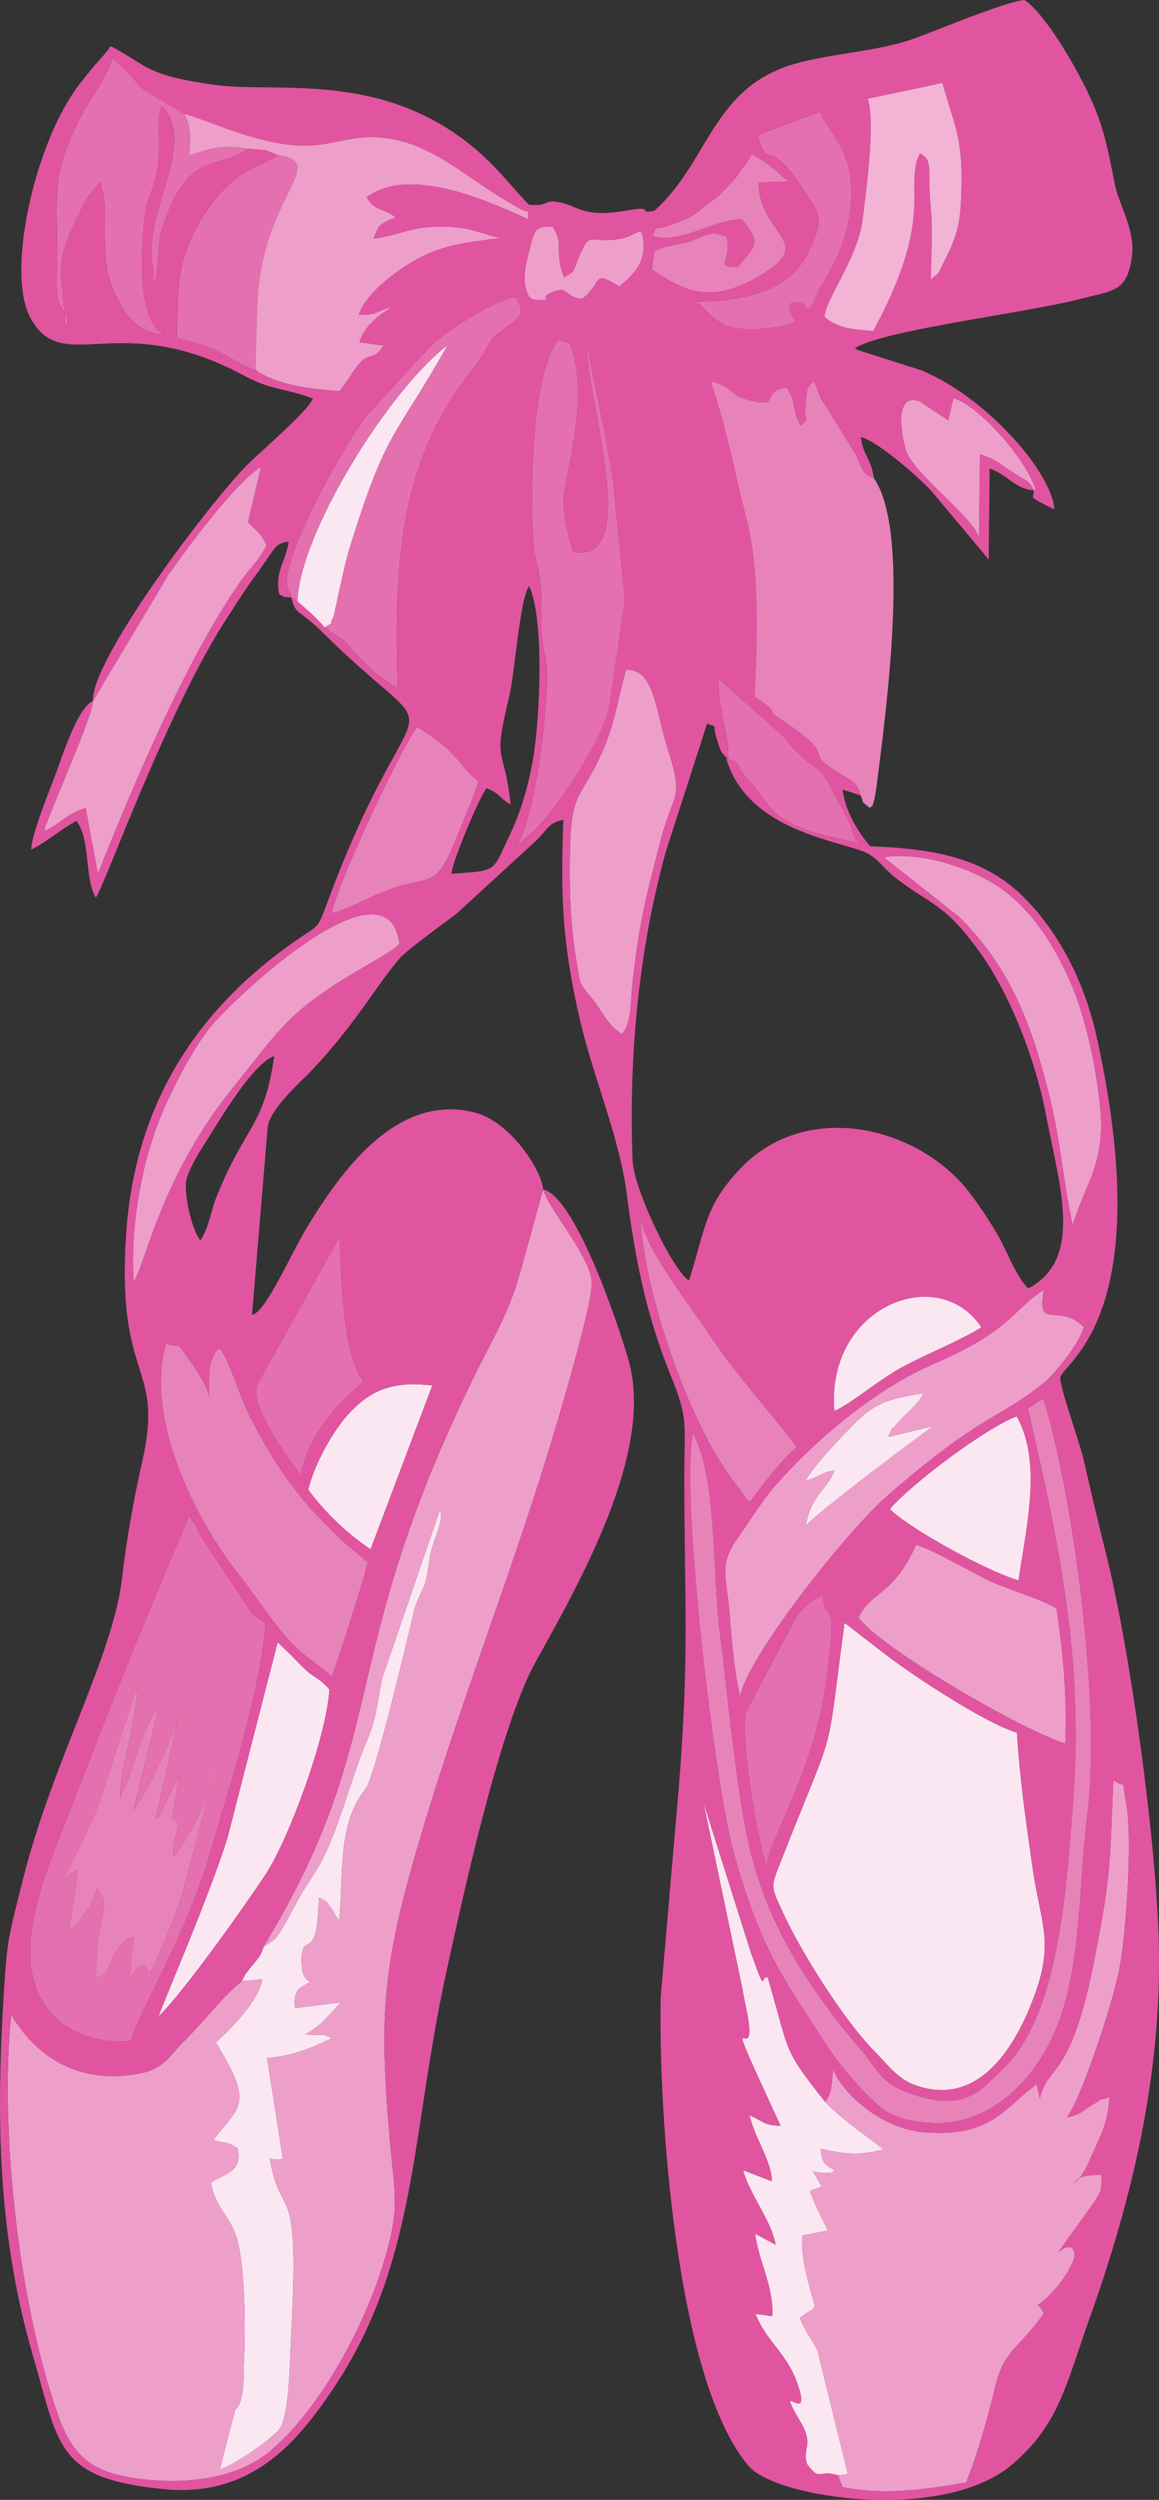 <?xml version="1.0" encoding="UTF-8"?> <!-- Creator: CorelDRAW X6 --> <svg xmlns="http://www.w3.org/2000/svg" xmlns:xlink="http://www.w3.org/1999/xlink" xml:space="preserve" width="24.275mm" height="52.354mm" style="shape-rendering:geometricPrecision; text-rendering:geometricPrecision; image-rendering:optimizeQuality; fill-rule:evenodd; clip-rule:evenodd" viewBox="0 0 63325 136575"><rect x="0" y="0" width="63325" height="136575" fill="#333333" stroke="none"/> <defs> <style type="text/css"> <![CDATA[ .fil4 {fill:#E155A0} .fil0 {fill:#E570AF} .fil1 {fill:#E883BA} .fil3 {fill:#ED9FCA} .fil5 {fill:#F2B3D5} .fil2 {fill:#FBE7F1} ]]> </style> </defs> <g id="Слой_x0020_1">  <g id="_177944320"> <path class="fil0" d="M6575 98207c713,-1361 1169,-3820 2077,-4846l-1358 5525c628,-616 2842,-5353 2643,-5900l-1424 6370c117,-23 166,-145 180,-112l1077 -2187 -356 2294c322,247 403,73 263,658 -189,792 -235,560 -205,1428 705,-644 2451,-4165 2364,-4915 -212,407 -1505,5743 -1884,6939 -370,1168 -820,2331 -1285,3371 -950,2126 -232,-246 -1249,814 -248,259 -323,467 -373,699l275 -2566c-704,314 -296,67 -681,460 -215,219 -338,475 -433,658 -425,817 -170,870 -963,1157 31,-844 55,-1611 186,-2449 209,-1337 517,-1686 -129,-2443 -228,869 -811,1718 -1516,2347l506 -3388c-910,460 -502,329 -962,1015 687,-1807 1651,-3167 2318,-5299 607,-1943 1257,-3828 1842,-5676 -22,2124 -1015,4611 -911,6045zm564 13283c576,-1841 3039,-5712 4394,-10432 1026,-3574 2669,-8526 2976,-12327 -400,-446 -409,-232 -666,-509 -305,-329 48,74 -271,-375l-2541 -3827c-364,-620 -219,-643 -720,-1160l-3036 7272c-922,2349 -2121,5298 -3106,7897 -1476,3893 -4164,9235 -1142,12207 893,878 2558,1458 4112,1252z"></path> <path class="fil0" d="M28005 46503c-34,-297 864,-578 2012,-2060 1153,-1489 2745,-3912 3255,-5714l867 -5967 -633 -6359c-381,-2596 -927,-4908 -1421,-7472 -176,2288 3096,12010 -759,11213 -293,-688 -621,-2461 -542,-3035 206,-1493 1296,-5237 520,-7815 -229,-762 -68,-470 -825,-731 -1426,2081 -1474,7696 -1377,10367 93,2572 549,1444 481,5356 -13,713 195,1340 279,2068 173,1511 -552,8791 -1856,10149z"></path> <path class="fil0" d="M15922 32640l335 226c90,-3663 4961,-11517 8177,-13985 -2894,5154 -3284,4449 -5323,11016 -217,699 -387,1522 -549,2229l-332 1532c-354,694 112,229 -520,623 47,44 135,22 165,105l960 640c1035,1147 1242,1496 2889,2588 -181,-6399 -43,-12253 4003,-17328 1124,-1409 793,-1553 1507,-2091 1268,-956 1541,-967 899,-1981 -1258,249 -3897,1996 -4504,2597l-1242 1298c-28,35 -60,90 -87,125l-2217 2419c-1362,1735 -4566,7651 -4413,9221 78,805 -34,-291 252,767z"></path> <path class="fil0" d="M13561 8132c-1590,-259 -2025,-15 -3229,366 38,-945 143,-1490 -277,-2289 -3869,-2271 -1402,-800 -3920,-3028 -297,1056 -1120,2069 -1618,3010 -1744,3294 -1395,4253 -1401,7966 -1,643 -82,1617 52,2208 117,513 787,1176 376,1385 -47,-2988 -932,-2967 1227,-6956l675 -834c375,808 266,2039 278,2930 12,917 33,1853 337,2618 743,1876 1449,2600 2953,2819 -1565,-769 -1291,-4502 -1152,-6179 162,-1960 908,-1696 818,-4732 -13,-443 -79,-1111 149,-1603 1760,1640 -392,4970 -539,7507 -42,724 -30,737 79,1451l38 911c456,-2004 -81,-2231 974,-4554 21,-46 43,-103 65,-147 1252,-2571 2638,-1800 4114,-2849z"></path> <path class="fil0" d="M14002 20245c-73,-324 38,-3101 69,-3772 265,-5821 3980,-7599 1084,-8003 -514,627 -2308,422 -4189,3556 -1264,2108 -1268,3545 -1306,6420 742,248 1413,364 2152,715 854,405 1372,790 2190,1084z"></path> <path class="fil0" d="M41893 102018c68,-1597 2724,-5219 3361,-10959 481,-4329 -200,-2050 -287,-3914 -670,255 -1184,741 -1546,1349l-2612 4948c-472,1084 654,7435 1084,8576z"></path> <path class="fil0" d="M16440 80593c502,-2914 3231,-4856 3414,-5129 -1139,-1492 -1225,-5741 -1299,-8034 146,311 208,-193 -229,553l-4256 7627c-595,1215 2369,4983 2370,4984z"></path> <path class="fil0" d="M41387 7394c550,2001 558,-63 2512,2954 132,203 191,304 328,509 611,909 788,1191 -113,3016 -1089,2204 -3872,2609 -6323,2609 28,-12 82,-38 90,-5l368 167c270,229 842,1035 1824,1264 903,211 2893,-11 3428,-366l-95 -103c-202,-322 -311,-451 -224,-865 1022,-213 657,374 1090,278 233,-384 356,-817 624,-1273 734,-1250 1379,-2476 1556,-4067 321,-2891 -716,-3722 -1684,-5400l-3381 1282z"></path> <path class="fil0" d="M39775 41464l-97 -34c1081,403 54,-94 1483,1497l923 1186c1244,1364 3369,1564 4869,1974 -569,-666 -225,-585 -626,-1318 -1904,-3483 -918,-2007 -2744,-3636 -482,-430 -492,-632 -1000,-1106l-3328 -2946c-48,1660 666,3406 519,4384z"></path> <path class="fil1" d="M47032 43459c240,638 -34,199 484,683 250,-288 41,252 276,-547 2,-5 84,-504 86,-519 541,-4290 1885,-13991 -125,-16946 -663,-291 -581,-427 -1007,-1320l-1600 -2598c-542,-745 -303,-641 -672,-1367 -289,274 -387,116 -470,1345 -67,997 292,514 -242,1058 -7,-7 -172,-153 -313,-748 -66,-279 -35,-368 -153,-715 -19,-57 -40,-113 -61,-165l-256 -442c-1518,161 -137,1223 -2194,642 -740,-209 -705,-451 -1263,-749 -52,-28 -210,-97 -259,-115 -379,-139 -137,-88 -426,-75 801,2283 1331,5032 2007,7729 662,2642 522,6582 381,9442l712 500c603,638 -84,205 727,745 3188,2122 1255,1646 2801,2696 1048,712 1291,576 1565,1467z"></path> <path class="fil1" d="M18131 91598c463,-1271 2329,-7028 1894,-6298l-1200 -1018c-2357,-2179 -3695,-3980 -5234,-7029 -576,-1142 -965,-2744 -1591,-3614 -224,251 -142,41 -340,464 -362,771 -170,1275 -260,2239 91,-387 -865,-1806 -1180,-2225 -613,-815 -198,-453 -1141,-696 -1184,3938 1511,9502 3978,12612 1001,1262 1915,2760 3061,3914 665,669 1201,919 2012,1650z"></path> <path class="fil1" d="M56165 76943c1612,7036 3092,13630 2460,21559 -349,4375 -697,11520 -3801,14500 -1163,1117 -1964,2272 -4522,1550 -2307,-651 -2215,-1418 -3411,-2741l-860 -1035c-2619,-3362 -4514,-6582 -5321,-11013 -642,-3519 -960,-7286 -1403,-10811 -376,-2993 -140,-8375 -1452,-10654 -687,3531 1216,19345 2248,22976 1521,5352 2600,6657 5188,10651 624,963 2202,2766 3016,3346 706,503 1784,672 2600,712 3344,163 5873,-2567 6981,-5619 1204,-3314 1066,-7613 1526,-11229 764,-6014 -787,-17463 -2397,-22713 -573,233 -300,215 -852,522z"></path> <path class="fil1" d="M6575 98207c-104,-1434 889,-3922 911,-6045 -585,1848 -1234,3733 -1842,5676 -667,2132 -1631,3492 -2318,5299 460,-686 52,-554 962,-1015l-506 3388c706,-629 1289,-1477 1516,-2347 646,756 337,1106 129,2443 -131,838 -156,1605 -186,2449 793,-287 538,-340 963,-1157 95,-183 218,-439 433,-658 384,-393 -24,-146 681,-460l-275 2566c50,-232 125,-441 373,-699 1017,-1060 299,1311 1249,-814 465,-1041 915,-2203 1285,-3371 379,-1196 1672,-6532 1884,-6939 87,750 -1659,4271 -2364,4915 -31,-868 16,-636 205,-1428 140,-585 59,-412 -263,-658l356 -2294 -1077 2187c-15,-33 -64,89 -180,112l1424 -6370c200,547 -2015,5284 -2643,5900l1358 -5525c-908,1026 -1364,3484 -2077,4846z"></path> <path class="fil1" d="M18130 49896c823,-215 1727,-707 2544,-1061 2964,-1287 2996,126 4348,-3257 410,-1027 780,-1819 1122,-2880 -1099,-891 -1117,-1658 -3362,-2981 -866,1129 -4443,8750 -4652,10180z"></path> <path class="fil1" d="M40963 82050c751,-974 1640,-2184 2556,-2993 -836,-1218 -3294,-3914 -4721,-6086 -1001,-1523 -3842,-5090 -3832,-6701 197,4096 2337,10596 4788,14212l1088 1469c23,23 75,74 121,100z"></path> <path class="fil1" d="M35663 12889c1413,502 3486,-962 4877,-901 1164,1426 664,1407 -211,2593 -1410,0 -312,-206 -634,-1656 -934,-356 -1043,-65 -2016,268 -647,221 -1382,199 -1931,541l-131 982c1979,1359 3345,1834 5885,355 3220,-1875 -65,-2221 -53,-5108l1742 -47c-604,-214 -501,-588 -2116,-1492 -79,216 -688,1009 -901,1322l-939 983c-1444,1019 -1071,1051 -2834,1644 -627,211 -527,-109 -736,515z"></path> <path class="fil2" d="M55559 94653c-1275,-351 -3925,-2028 -5025,-2752 -725,-478 -1498,-1009 -2232,-1574l-2159 -1669c-1072,8002 -363,5100 -3414,12868 -634,1615 -652,1429 59,2985 967,2115 3316,5853 4952,7513 626,635 1273,1513 2145,1849 3598,1384 5666,-2115 6697,-5026 1005,-2838 247,-3892 -162,-6782 -375,-2651 -674,-4653 -861,-7412z"></path> <path class="fil2" d="M14395 106359c-155,736 -876,1115 -1179,1878l1119 -111c-158,1153 -1819,2822 -2546,3454 2093,3415 1345,3427 -128,5318 495,236 637,6 1331,470 237,1309 -651,1358 -1456,1856 141,1112 780,1631 1244,2612 641,1356 642,5500 554,7114 -38,681 49,2076 -373,2592 -27,33 -77,76 -107,105l-843 3251c777,-195 2980,-1757 3281,-2227 523,-818 536,-3616 601,-4789 520,-9379 -526,-6273 -1145,-9927 285,-85 -35,14 267,18l446 -18 -870 -5514c1589,-163 2401,-567 3532,-1083 -547,-308 -636,-140 -1434,-217 496,-302 465,-291 934,-661l1010 -1093 -2518 321c-88,-949 165,-1077 848,-1428 -47,-55 -478,-95 -487,-1117 -13,-1526 629,-284 852,-2075 53,-424 65,-939 117,-1413 515,253 346,188 654,576 205,259 177,351 435,651 231,-2359 -72,-4998 1215,-6863l268 -371c629,-1125 2645,-9831 2646,-9834 581,-1531 536,-773 830,-2798 127,-874 788,-1903 557,-2580l-3180 9275c-257,1340 -317,2199 -825,3384 -803,1876 -1319,4061 -2216,6041 -490,1084 -966,1584 -1563,2672 -232,423 -527,1003 -740,1358 -490,817 -418,715 -1132,1174z"></path> <path class="fil2" d="M45790 135231l534 -70 -1656 -6732c-282,-615 -652,-987 -973,-1807l417 -283c416,-313 132,89 410,-351 -334,-1204 -757,-2482 -700,-3851l1403 -279c-208,-482 -521,-1019 -680,-1414 -441,-1101 -369,-591 343,-1009l-460 -781c140,3 586,65 612,63 553,-34 232,84 566,-139 -558,-371 -669,-316 -772,-1185 1360,280 1990,411 3435,29 -222,-219 -2181,-1534 -3192,-2597 -2333,-2964 -1882,-2516 -3134,-6805 -407,-97 -46,1103 -915,-1343l-2596 -8215 2134 10198c92,597 265,1253 340,1808 350,2575 -1815,-2059 1742,5667 -994,-35 -848,-207 -1692,-567 264,1226 1237,2555 1210,3599l-1564 -604c345,1326 1519,2685 1777,4068l-1122 -597c197,1495 1036,2941 941,4507l-918 -129c631,1623 1819,2173 2390,4114 575,1953 -1395,-683 59,1772 786,1327 58,1454 380,2346 759,976 539,237 1680,588z"></path> <path class="fil2" d="M8664 110163c1400,-1356 4838,-6215 5891,-7829 1181,-1811 3266,-7330 3445,-10031 -594,-690 -880,-630 -1495,-1261 -456,-468 -778,-805 -1334,-1319l-2745 10698c-998,3207 -3629,9256 -3763,9743z"></path> <path class="fil2" d="M48621 82440c976,1016 5222,3372 7029,3902 431,-2974 1298,-6466 -100,-8967 -1792,698 -5732,3684 -6929,5065z"></path> <path class="fil2" d="M16842 81383c900,1235 2164,2435 3404,3258l3374 -8950c-2300,-277 -3450,350 -4563,1542 -821,880 -1876,2719 -2215,4150z"></path> <path class="fil2" d="M45586 77084c963,-403 2414,-1720 3839,-2466 1391,-729 3005,-1361 4194,-2102 -2319,-3553 -8503,-1165 -8033,4568z"></path> <path class="fil2" d="M16257 32866c413,339 1294,1117 1453,1415 633,-394 166,71 520,-623l332 -1532c162,-707 332,-1530 549,-2229 2039,-6567 2429,-5862 5323,-11016 -3216,2468 -8087,10322 -8177,13985z"></path> <path class="fil2" d="M43998 80917c743,-221 887,-472 1591,-585 -403,1120 -1251,1243 -1573,3063 193,-458 6778,-5382 6997,-5490l-2483 595c304,-682 65,-225 473,-711 473,-564 947,-841 1487,-1679 -2170,324 -2809,651 -3925,1787 -897,913 -2144,2243 -2567,3021z"></path> <path class="fil3" d="M14395 106359c715,-459 643,-358 1132,-1174 213,-355 508,-935 740,-1358 597,-1088 1072,-1588 1563,-2672 896,-1980 1413,-4165 2216,-6041 507,-1185 567,-2044 825,-3384l3180 -9275c231,677 -431,1706 -557,2580 -293,2025 -248,1267 -830,2798 -1,3 -2017,8709 -2646,9834l-268 371c-1287,1865 -984,4504 -1215,6863 -257,-299 -230,-392 -435,-651 -308,-389 -139,-324 -654,-576 -52,473 -64,989 -117,1413 -223,1792 -865,549 -852,2075 9,1022 440,1063 487,1117 -683,351 -935,480 -848,1428l2518 -321 -1010 1093c-469,369 -438,359 -934,661 798,78 887,-90 1434,217 -1132,516 -1943,921 -3532,1083l870 5514 -446 18c-302,-4 18,-103 -267,-18 620,3654 1666,548 1145,9927 -65,1173 -78,3971 -601,4789 -301,470 -2504,2031 -3281,2227l843 -3251c30,-29 80,-72 107,-105 422,-516 335,-1911 373,-2592 88,-1615 87,-5758 -554,-7114 -464,-981 -1103,-1500 -1244,-2612 805,-497 1693,-546 1456,-1856 -694,-464 -836,-234 -1331,-470 1473,-1892 2221,-1903 128,-5318 728,-632 2388,-2301 2546,-3454l-1119 111c-1024,786 -1941,2084 -3288,3410 -594,585 -938,1353 -2206,1615 -3157,650 -5642,-685 -7111,-3195 -640,6296 394,15815 2597,21982 902,2526 2242,3150 4780,3419 2532,267 5094,-171 6710,-1509 2694,-2230 5135,-6685 6227,-10238 977,-3176 633,-3720 350,-7054 -533,-6282 -380,-9015 1300,-14942 2414,-8517 5609,-16158 8114,-24872 420,-1461 1502,-5157 1640,-6597 135,-1412 -2378,-4184 -2654,-5272 -24,23 -1286,4754 -1537,5458 -664,1872 -1474,3201 -2232,4754 -7686,15740 -4408,19410 -11511,31163z"></path> <path class="fil3" d="M45076 114824c1011,1063 2970,2379 3192,2597 -1446,383 -2075,251 -3435,-29 103,868 214,814 772,1185 -334,223 -13,105 -566,139 -26,2 -472,-61 -612,-63l460 781c-711,418 -784,-91 -343,1009 159,395 472,932 680,1414l-1403 279c-57,1369 366,2648 700,3851 -278,441 6,38 -410,351l-417 283c321,820 691,1191 973,1807l1656 6732 -534 70 246 644c2200,461 4603,143 6754,-256 607,-1495 1185,-3547 1569,-5153 490,-2050 1107,-1947 2669,-4055l-161 -312c-15,-22 -59,-88 -74,-105 -10,-12 -56,-52 -65,-60l-123 56c744,-432 1889,-1796 2114,-2748 -23,-16 41,-917 -889,-211l1975 -2747c447,-779 334,-405 394,-1474 -740,41 -1157,7 -1495,449 482,-287 879,-1367 1146,-1939 385,-824 711,-1582 771,-2744 -1198,350 -105,-38 -861,371 -378,205 -746,630 -1465,730 742,-938 2460,-6036 2859,-8080 392,-2006 739,-7264 368,-9173 -312,-1602 125,-529 -688,-1184 -200,4821 -146,5261 -1042,9849 -1297,6638 -2543,5643 -2975,7553l-172 -769c-1691,1188 -2455,2939 -6161,2618 -2732,-237 -4750,-2622 -4949,-3448 -108,457 -2,1321 -459,1782z"></path> <path class="fil3" d="M13561 8132c104,9 888,60 957,75l636 263c2896,404 -819,2182 -1084,8003 -31,671 -141,3448 -69,3772 1218,831 2946,991 4552,1130l536 -743c1122,-1842 1107,-610 1874,-1753l-1321 -178c225,-856 1102,-1533 1802,-1945 -883,227 -828,482 -1845,434 400,-1127 1841,-2251 3063,-2960 1468,-852 2829,-990 4695,-1223 -1235,-262 -1645,-639 -3306,-629 -1679,10 -2277,498 -3636,655 309,-841 364,-792 1199,-1155 -675,-567 -1114,-277 -1578,-1104 2422,-1795 6911,346 8851,1218 -148,-775 251,-160 -677,-703 -359,-210 -644,-373 -1066,-638 -1922,-1203 -3820,-2924 -6294,-3132 -2255,-190 -3019,828 -5827,267 -2065,-413 -3273,-1065 -4965,-1577 420,799 315,1345 277,2289 1204,-381 1639,-625 3229,-366z"></path> <path class="fil3" d="M43998 80917c423,-777 1670,-2108 2567,-3021 1116,-1136 1755,-1463 3925,-1787 -540,838 -1014,1115 -1487,1679 -407,485 -168,29 -473,711l2483 -595c-218,107 -6804,5032 -6997,5490 322,-1821 1170,-1943 1573,-3063 -704,114 -848,364 -1591,585zm-3559 11790c262,-1967 5729,-8999 8157,-11092 5218,-4500 5874,-3995 8483,-6101 457,-369 1894,-2066 2134,-3010 -1370,-1395 -2602,274 -2181,-2035 -1695,1064 -1719,2193 -6037,4054 -3190,1375 -6454,4158 -8596,6595 -746,849 -1466,2020 -2118,2948 -1028,1464 -577,2051 -421,4064 116,1491 257,3127 580,4577z"></path> <path class="fil3" d="M5075 38298c-8,855 -2209,5663 -2675,7104 825,-308 1214,-954 2279,-1265l669 3601c1839,-4644 4822,-11731 7780,-15954 499,-713 1046,-1190 1433,-1982 -287,-669 -505,-758 -1010,-1268l710 -3025c-1425,858 -4082,4504 -5073,5913l-4114 6878z"></path> <path class="fil3" d="M33987 56500c531,-634 471,-1856 556,-2638 363,-3326 696,-4670 1553,-7953 735,-2814 1291,-2146 377,-5029 -661,-2087 -738,-4406 -2275,-4274 -505,1856 -638,3128 -1453,4829 -1067,2229 -1516,1872 -1597,4858 -56,2072 6,4157 336,6142 254,1524 126,1174 922,2194 587,752 764,1347 1580,1872z"></path> <path class="fil3" d="M46909 88359c1055,1574 8764,6087 11292,6900 124,-2389 -119,-5058 -482,-7390 -1054,-618 -2646,-1000 -3857,-1602 -864,-429 -3109,-1707 -3809,-1865 -1238,2777 -2413,2483 -3144,3957z"></path> <path class="fil3" d="M58614 66925c703,-2337 1820,-3384 1486,-6553 -232,-2210 -833,-4988 -1666,-6830 -837,-1852 -1891,-3590 -3560,-4877 -1348,-1040 -4325,-2186 -6588,-1833l4104 3251c2890,2817 4092,6178 5043,10195 526,2224 687,4473 1180,6648z"></path> <path class="fil3" d="M7305 70026c720,-1148 1484,-5796 5575,-10795 1408,-1720 2277,-3066 3901,-4358 1990,-1583 4471,-2684 5040,-3298 -608,-4948 -8937,2837 -10338,4549 -970,1186 -2408,3899 -3055,5809 -825,2438 -1291,5334 -1124,8093z"></path> <path class="fil3" d="M56462 26777l118 -47c-543,-1678 -3072,-4563 -4485,-4981l-286 1219 -1536 -1028c-56,-22 -226,-70 -282,-77 -1119,-139 -721,2025 -488,2753 413,1292 3910,3833 3986,4825l57 -4609c761,203 1083,506 1645,881 859,574 1073,534 1271,1064z"></path> <path class="fil3" d="M31802 16336c1210,-953 467,-1611 2046,-680 749,-689 1597,-1321 1231,-2935 -470,-244 117,-138 -413,40 -92,31 -328,197 -725,274 -1794,347 -1628,-571 -2315,1020 -362,837 -134,710 -809,1096l-136 -384c-13,-56 -39,-129 -53,-199 -14,-71 -25,-126 -38,-206 -141,-903 115,-1221 -408,-1977 -980,-52 -979,246 -1219,1142 -185,694 -438,1591 -220,2289 116,371 213,561 595,569 1090,23 -11,-66 778,-401 1004,-426 626,218 1686,351z"></path> <path class="fil4" d="M55559 94653c187,2758 486,4760 861,7412 408,2890 1167,3944 162,6782 -1031,2911 -3099,6411 -6697,5026 -872,-335 -1519,-1214 -2145,-1849 -1636,-1660 -3985,-5398 -4952,-7513 -711,-1556 -694,-1370 -59,-2985 3051,-7768 2342,-4866 3414,-12868l2159 1669c734,565 1507,1096 2232,1574 1100,724 3750,2401 5025,2752zm-10483 20171c457,-461 351,-1325 459,-1782 200,826 2218,3211 4949,3448 3706,321 4470,-1430 6161,-2618l172 769c432,-1910 1678,-915 2975,-7553 897,-4589 843,-5028 1042,-9849 813,655 377,-418 688,1184 371,1909 23,7167 -368,9173 -399,2043 -2117,7142 -2859,8080 719,-100 1087,-525 1465,-730 755,-409 -337,-21 861,-371 -61,1161 -387,1920 -771,2744 -267,572 -664,1652 -1146,1939 337,-442 755,-408 1495,-449 -59,1070 53,695 -394,1474l-1975 2747c930,-706 865,195 889,211 -225,953 -1370,2316 -2114,2748l123 -56c9,8 54,47 65,60 15,18 59,84 74,105l161 312c-1562,2109 -2179,2006 -2669,4055 -384,1606 -962,3659 -1569,5153 -2151,399 -4554,718 -6754,256l-246 -644c-1141,-351 -921,389 -1680,-588 -322,-892 406,-1019 -380,-2346 -1454,-2455 516,181 -59,-1772 -572,-1941 -1759,-2490 -2390,-4114l918 129c95,-1566 -745,-3012 -941,-4507l1122 597c-258,-1382 -1432,-2741 -1777,-4068l1564 604c27,-1044 -946,-2373 -1210,-3599 845,360 699,532 1692,567 -3557,-7726 -1393,-3092 -1742,-5667 -75,-555 -248,-1211 -340,-1808l-2134 -10198 2596 8215c869,2445 507,1245 915,1343 1252,4290 801,3841 3134,6805zm-36412 -4661c134,-487 2764,-6536 3763,-9743l2745 -10698c555,515 877,851 1334,1319 615,631 901,572 1495,1261 -179,2701 -2264,8220 -3445,10031 -1052,1613 -4491,6473 -5891,7829zm-1526 1327c-1554,206 -3220,-374 -4112,-1252 -3021,-2972 -333,-8314 1142,-12207 986,-2600 2184,-5548 3106,-7897l3036 -7272c501,517 356,540 720,1160l2541 3827c319,449 -35,46 271,375 257,277 266,63 666,509 -308,3801 -1951,8753 -2976,12327 -1355,4720 -3818,8591 -4394,10432zm34755 -9472c-430,-1141 -1556,-7492 -1084,-8576l2612 -4948c362,-608 876,-1094 1546,-1349 87,1863 767,-416 287,3914 -637,5740 -3293,9362 -3361,10959zm5016 -13660c731,-1474 1906,-1180 3144,-3957 700,158 2945,1436 3809,1865 1211,602 2803,983 3857,1602 363,2332 606,5000 482,7390 -2528,-813 -10237,-5326 -11292,-6900zm1712 -5919c1196,-1381 5137,-4367 6929,-5065 1398,2501 531,5993 100,8967 -1807,-529 -6053,-2886 -7029,-3902zm1682 32112c2558,722 3359,-433 4522,-1550 3104,-2980 3452,-10125 3801,-14500 632,-7929 -848,-14523 -2460,-21559 552,-307 279,-289 852,-522 1610,5250 3161,16700 2397,22713 -459,3616 -322,7915 -1526,11229 -1108,3052 -3638,5782 -6981,5619 -815,-40 -1894,-209 -2600,-712 -814,-579 -2392,-2383 -3016,-3346 -2589,-3994 -3667,-5299 -5188,-10651 -1033,-3631 -2936,-19445 -2248,-22976 1311,2279 1075,7661 1452,10654 443,3524 761,7291 1403,10811 808,4430 2702,7650 5321,11013l860 1035c1197,1323 1104,2090 3411,2741zm-41222 -41129c943,243 528,-119 1141,696 315,419 1271,1838 1180,2225 89,-964 -102,-1468 260,-2239 198,-422 116,-212 340,-464 625,869 1015,2472 1591,3614 1539,3050 2877,4850 5234,7029l1200 1018c434,-730 -1431,5026 -1894,6298 -812,-731 -1347,-981 -2012,-1650 -1146,-1154 -2060,-2652 -3061,-3914 -2468,-3110 -5163,-8674 -3978,-12612zm7762 7960c339,-1431 1394,-3270 2215,-4150 1113,-1192 2263,-1819 4563,-1542l-3374 8950c-1239,-822 -2504,-2022 -3404,-3258zm-402 -790c-1,-1 -2965,-3769 -2370,-4984l4256 -7627c437,-746 375,-241 229,-553 74,2293 160,6542 1299,8034 -183,273 -2912,2215 -3414,5129zm29146 -3508c-470,-5733 5714,-8121 8033,-4568 -1189,741 -2802,1373 -4194,2102 -1425,747 -2876,2063 -3839,2466zm-5147 15623c-322,-1449 -464,-3086 -580,-4577 -156,-2013 -607,-2600 421,-4064 652,-928 1372,-2099 2118,-2948 2142,-2437 5406,-5220 8596,-6595 4318,-1862 4342,-2990 6037,-4054 -421,2309 811,640 2181,2035 -240,944 -1678,2642 -2134,3010 -2608,2106 -3265,1601 -8483,6101 -2428,2093 -7894,9126 -8157,11092zm-27224 15529c303,-763 1025,-1142 1179,-1878 7102,-11753 3824,-15423 11511,-31163 758,-1553 1568,-2883 2232,-4754 250,-705 1512,-5436 1537,-5458 276,1089 2789,3860 2654,5272 -138,1440 -1220,5136 -1640,6597 -2505,8714 -5699,16355 -8114,24872 -1680,5927 -1833,8660 -1300,14942 283,3334 627,3878 -350,7054 -1092,3553 -3534,8008 -6227,10238 -1616,1338 -4178,1776 -6710,1509 -2538,-268 -3878,-893 -4780,-3419 -2203,-6168 -3238,-15687 -2597,-21982 1469,2510 3954,3845 7111,3195 1269,-261 1612,-1030 2206,-1615 1347,-1326 2264,-2625 3288,-3410zm25581 -35265c1427,2171 3886,4868 4721,6086 -916,809 -1805,2019 -2556,2993 -46,-26 -98,-77 -121,-100l-1088 -1469c-2451,-3615 -4591,-10116 -4788,-14212 -10,1612 2830,5178 3832,6701zm-27853 -5198c-456,-618 -821,-2206 -792,-3097 22,-678 953,-2069 1314,-2641 682,-1080 2376,-3936 3516,-4343 -543,3880 -1545,3713 -3143,7671 -319,790 -424,1716 -896,2411zm-3639 2252c-167,-2759 298,-5655 1124,-8093 647,-1910 2085,-4623 3055,-5809 1401,-1712 9730,-9498 10338,-4549 -569,614 -3051,1715 -5040,3298 -1624,1292 -2494,2638 -3901,4358 -4091,4998 -4855,9647 -5575,10795zm51308 -3101c-493,-2175 -654,-4424 -1180,-6648 -951,-4017 -2153,-7379 -5043,-10195l-4104 -3251c2262,-352 5239,793 6588,1833 1669,1288 2723,3025 3560,4877 833,1843 1433,4620 1666,6830 333,3169 -784,4216 -1486,6553zm-24627 -10424c-816,-525 -993,-1120 -1580,-1872 -796,-1020 -669,-670 -922,-2194 -330,-1985 -392,-4070 -336,-6142 81,-2986 530,-2629 1597,-4858 815,-1701 948,-2972 1453,-4829 1537,-132 1614,2187 2275,4274 914,2883 358,2215 -377,5029 -857,3284 -1191,4627 -1553,7953 -85,782 -25,2005 -556,2638zm-15857 -6605c209,-1430 3786,-9051 4652,-10180 2245,1322 2263,2090 3362,2981 -342,1061 -712,1854 -1122,2880 -1352,3384 -1384,1970 -4348,3257 -816,355 -1721,846 -2544,1061zm21548 -8466c1091,3749 5598,4412 7415,5060 820,292 1126,903 1772,1414 2045,1613 2738,1366 4792,4296 1513,2158 2906,5590 3502,8747 718,3801 2079,7840 -976,9446 -673,-649 -1203,-2141 -1689,-2964 -526,-891 -1245,-1970 -1812,-2630 -2841,-3307 -8733,-4698 -12288,-895 -1915,2048 -1837,3224 -2751,6057 -932,-610 -3018,-5045 -3077,-6535 -224,-5643 328,-11512 1805,-16870l2266 -7028c685,291 206,-117 557,925 181,536 136,614 580,1012 147,-979 -567,-2725 -519,-4384l3328 2946c508,475 518,676 1000,1106 1826,1629 839,153 2744,3636 401,734 58,652 626,1318 -1501,-410 -3626,-610 -4869,-1974l-923 -1186c-1429,-1591 -402,-1094 -1483,-1497zm-11778 2520c-378,-3422 -1000,-2030 -70,-5926 286,-1199 579,-5364 1083,-6005 861,1846 577,7504 185,9615 -270,1451 -662,2759 -1256,4009 -977,2055 -623,1898 -3176,2100 48,-710 1557,-4248 1921,-4684 805,340 637,503 1312,891zm-22825 -5651l4114 -6878c991,-1409 3649,-5055 5073,-5913l-710 3025c505,510 723,599 1010,1268 -387,793 -934,1269 -1433,1982 -2958,4223 -5942,11310 -7780,15954l-669 -3601c-1066,311 -1454,957 -2279,1265 466,-1441 2667,-6249 2675,-7104zm51387 -11521c-199,-530 -412,-490 -1271,-1064 -561,-375 -883,-679 -1645,-881l-57 4609c-76,-992 -3573,-3533 -3986,-4825 -233,-729 -632,-2893 488,-2753 56,7 226,55 282,77l1536 1028 286 -1219c1413,418 3942,3303 4485,4981l-118 47zm-28457 19726c1304,-1358 2029,-8638 1856,-10149 -84,-729 -291,-1356 -279,-2068 68,-3912 -388,-2784 -481,-5356 -97,-2671 -49,-8287 1377,-10367 757,262 596,-31 825,731 776,2577 -314,6321 -520,7815 -79,574 249,2348 542,3035 3855,796 583,-8925 759,-11213 495,2563 1040,4876 1421,7472l633 6359 -867 5967c-509,1802 -2102,4226 -3255,5714 -1148,1482 -2045,1763 -2012,2060zm-10295 -12221c-159,-298 -1040,-1076 -1453,-1415l-335 -226c-286,-1058 -174,38 -252,-767 -153,-1570 3051,-7486 4413,-9221l2217 -2419c27,-35 59,-89 87,-125l1242 -1298c607,-601 3246,-2348 4504,-2597 642,1014 369,1025 -899,1981 -714,538 -383,681 -1507,2091 -4046,5075 -4184,10929 -4003,17328 -1647,-1092 -1855,-1441 -2889,-2588l-960 -640c-30,-83 -117,-61 -165,-105zm14092 -17946c-1060,-133 -682,-778 -1686,-351 -789,335 313,425 -778,401 -382,-8 -479,-199 -595,-569 -218,-698 35,-1595 220,-2289 239,-896 239,-1194 1219,-1142 523,757 267,1074 408,1977 12,80 24,135 38,206 14,70 40,143 53,199l136 384c676,-386 448,-259 809,-1096 687,-1591 521,-674 2315,-1020 397,-77 632,-243 725,-274 530,-178 -57,-284 413,-40 366,1615 -482,2246 -1231,2935 -1579,-931 -836,-273 -2046,680zm3861 -3447c209,-624 109,-304 736,-515 1762,-593 1390,-625 2834,-1644l939 -983c213,-312 822,-1105 901,-1322 1615,904 1513,1279 2116,1492l-1742 47c-12,2886 3273,3233 53,5108 -2540,1479 -3905,1004 -5885,-355l131 -982c549,-343 1285,-320 1931,-541 973,-333 1082,-623 2016,-268 322,1450 -776,1656 634,1656 875,-1186 1375,-1168 211,-2593 -1391,-61 -3464,1403 -4877,901zm7838 4652c-535,356 -2525,577 -3428,366 -983,-229 -1554,-1035 -1824,-1264l-368 -167c-8,-33 -63,-7 -90,5 2451,0 5234,-405 6323,-2609 901,-1825 725,-2107 113,-3016 -138,-205 -197,-305 -328,-509 -1954,-3017 -1962,-953 -2512,-2954l3381 -1282c968,1678 2004,2510 1684,5400 -176,1591 -822,2817 -1556,4067 -268,456 -391,889 -624,1273 -434,96 -69,-491 -1090,-278 -87,414 22,543 224,865l95 103zm-33445 -11331c1692,512 2900,1164 4965,1577 2808,561 3572,-457 5827,-267 2474,209 4372,1929 6294,3132 422,265 706,428 1066,638 929,542 529,-72 677,703 -1940,-872 -6429,-3013 -8851,-1218 464,826 903,536 1578,1104 -835,363 -889,314 -1199,1155 1359,-157 1957,-645 3636,-655 1662,-10 2072,367 3306,629 -1866,233 -3227,371 -4695,1223 -1222,709 -2662,1834 -3063,2960 1018,48 963,-207 1845,-434 -700,411 -1578,1089 -1802,1945l1321 178c-767,1143 -752,-89 -1874,1753l-536 743c-1606,-139 -3334,-298 -4552,-1130 -818,-294 -1336,-678 -2190,-1084 -740,-351 -1410,-467 -2152,-715 38,-2876 42,-4313 1306,-6420 1880,-3134 3674,-2929 4189,-3556l-636 -263c-69,-15 -853,-66 -957,-75 -1476,1049 -2863,278 -4114,2849 -22,45 -44,102 -65,147 -1055,2323 -518,2550 -974,4554l-38 -911c-109,-713 -121,-726 -79,-1451 147,-2537 2299,-5867 539,-7507 -228,493 -162,1161 -149,1603 90,3036 -657,2772 -818,4732 -138,1677 -413,5410 1152,6179 -1504,-219 -2210,-942 -2953,-2819 -303,-765 -325,-1701 -337,-2618 -11,-891 97,-2122 -278,-2930l-675 834c-2159,3989 -1274,3969 -1227,6956 411,-209 -259,-872 -376,-1385 -135,-591 -53,-1565 -52,-2208 6,-3713 -343,-4673 1401,-7966 498,-941 1321,-1954 1618,-3010 2517,2228 50,757 3920,3028zm41554 8019c-388,753 -187,600 -749,1021 6,-1231 119,-2599 4,-3805 -227,-2369 164,-2615 -601,-3074l-152 344c-541,1807 811,3440 -2401,9370 -1220,-87 -1947,-179 -2660,-765 3,-892 1820,-3236 2075,-5289 194,-1565 715,-5313 287,-6635l4079 -865c579,2178 1100,2855 1039,5619 -42,1889 -142,2568 -921,4079zm-46535 24069c-847,348 -1739,3212 -2009,3929 -300,795 -1371,3404 -1354,4188 934,-478 1611,-1114 2468,-1565 779,1003 425,3139 1057,4191 498,-691 3971,-10450 7237,-15388 494,-746 917,-1451 1526,-2273 1091,-1471 959,-1675 1777,-1786 -149,1056 -783,1648 -521,2872 395,231 274,120 667,174 203,972 460,679 1587,1797 7368,7312 5371,1436 398,14804 -572,1538 -401,1221 -1691,2112 -5406,3733 -8851,8900 -9325,16076 -540,8187 2121,7015 873,12451 -431,1876 -876,4360 -1098,6344 -472,4220 -3796,10024 -5386,16355 -795,3163 -886,3281 -1071,6291 -417,6774 -348,13119 1566,19737 1468,5076 1290,6809 7207,7383 4792,465 7281,-2660 9052,-5237 4785,-6966 4388,-13981 6316,-22840 902,-4140 2930,-13530 4907,-17102 2374,-4289 6364,-11255 5158,-16217 -311,-1281 -2872,-9197 -4738,-9612 -91,-1070 -1810,-3751 -3814,-4225 -4262,-1010 -7272,3304 -9118,6344 -834,1373 -2258,4655 -2976,4731l858 -10273c156,-1042 1898,-2540 2392,-3065 2476,-2630 3478,-4587 4837,-6155 381,-439 2511,-1990 3082,-2415l4299 -3945c654,-603 723,-1066 1545,-1183 -170,4304 -34,6914 922,10986 756,3218 2141,6341 2545,9476 466,3613 1084,6648 2393,9877 967,2385 754,2541 749,5404 -11,6802 305,9804 -327,17413l-962 11119c-142,6158 803,20954 4799,25650 1523,1790 10679,3114 14413,-90 2566,-2201 2902,-4296 4233,-8017 2334,-6525 3947,-13376 3766,-20501 -141,-5545 -1552,-15986 -2911,-21349 -410,-1617 -801,-3311 -1173,-4926 -266,-1156 -1238,-3742 -1306,-4584 260,-878 5327,-3435 2009,-18555 -680,-3097 -2069,-5691 -3859,-7544 -2080,-2154 -4668,-2781 -8525,-2922 -580,-655 -1396,-1915 -1505,-3096l990 324c-274,-892 -517,-755 -1565,-1467 -1546,-1049 387,-574 -2801,-2696 -811,-540 -124,-106 -727,-745l-712 -500c142,-2860 281,-6800 -381,-9442 -676,-2697 -1206,-5446 -2007,-7729 289,-13 47,-64 426,75 49,18 207,87 259,115 558,298 523,539 1263,749 2056,582 675,-481 2194,-642l256 442c21,53 42,109 61,165 118,346 87,436 153,715 140,595 306,741 313,748 534,-545 175,-61 242,-1058 82,-1229 180,-1071 470,-1345 369,726 130,622 672,1367l1600 2598c426,893 344,1029 1007,1320 -198,-1173 -588,-1202 -715,-2252 965,233 3452,2447 3957,3076l3020 3606 55 -4964c935,311 1403,1126 2392,1181 116,507 -523,228 1146,1054 -161,-2117 -3826,-6192 -7275,-7603l-3514 -1119c-18,-58 -78,-56 -112,-89 1628,-1017 9375,-1909 12470,-2726 1629,-430 2373,-346 2655,-2182 234,-1520 -679,-2846 -920,-4033 -323,-1586 -496,-2646 -1043,-4044 -709,-1810 -2694,-5252 -3896,-6034 -954,58 -4729,1627 -5963,2081 -1957,721 -4332,796 -6434,1360 -4686,1257 -4809,5389 -7816,8061 -1039,232 146,-301 -1471,-10 -2315,416 -2658,-186 -3581,-407 -1096,-262 -560,203 -1798,103 -430,-400 -1204,-1358 -1915,-2090 -5291,-5447 -11711,-3983 -15179,-4452 -3980,-539 -3766,-1104 -5777,-2128 -295,461 -733,860 -1136,1370 -374,473 -727,895 -1078,1453 -2081,3303 -3433,9637 -2182,11989 1784,3355 4772,-575 11772,3232 1379,750 2367,690 3671,1205 -186,629 -2896,2940 -3575,3623 -2104,2119 -8561,10686 -8436,12907z"></path> <path class="fil5" d="M47413 5396c428,1322 -93,5069 -287,6635 -254,2053 -2072,4397 -2075,5289 713,587 1440,678 2660,765 3211,-5931 1860,-7564 2401,-9370l152 -344c765,460 374,706 601,3074 116,1206 2,2574 -4,3805 562,-421 361,-268 749,-1021 779,-1511 879,-2189 921,-4079 62,-2763 -459,-3441 -1039,-5619l-4079 865z"></path> </g> </g> </svg> 